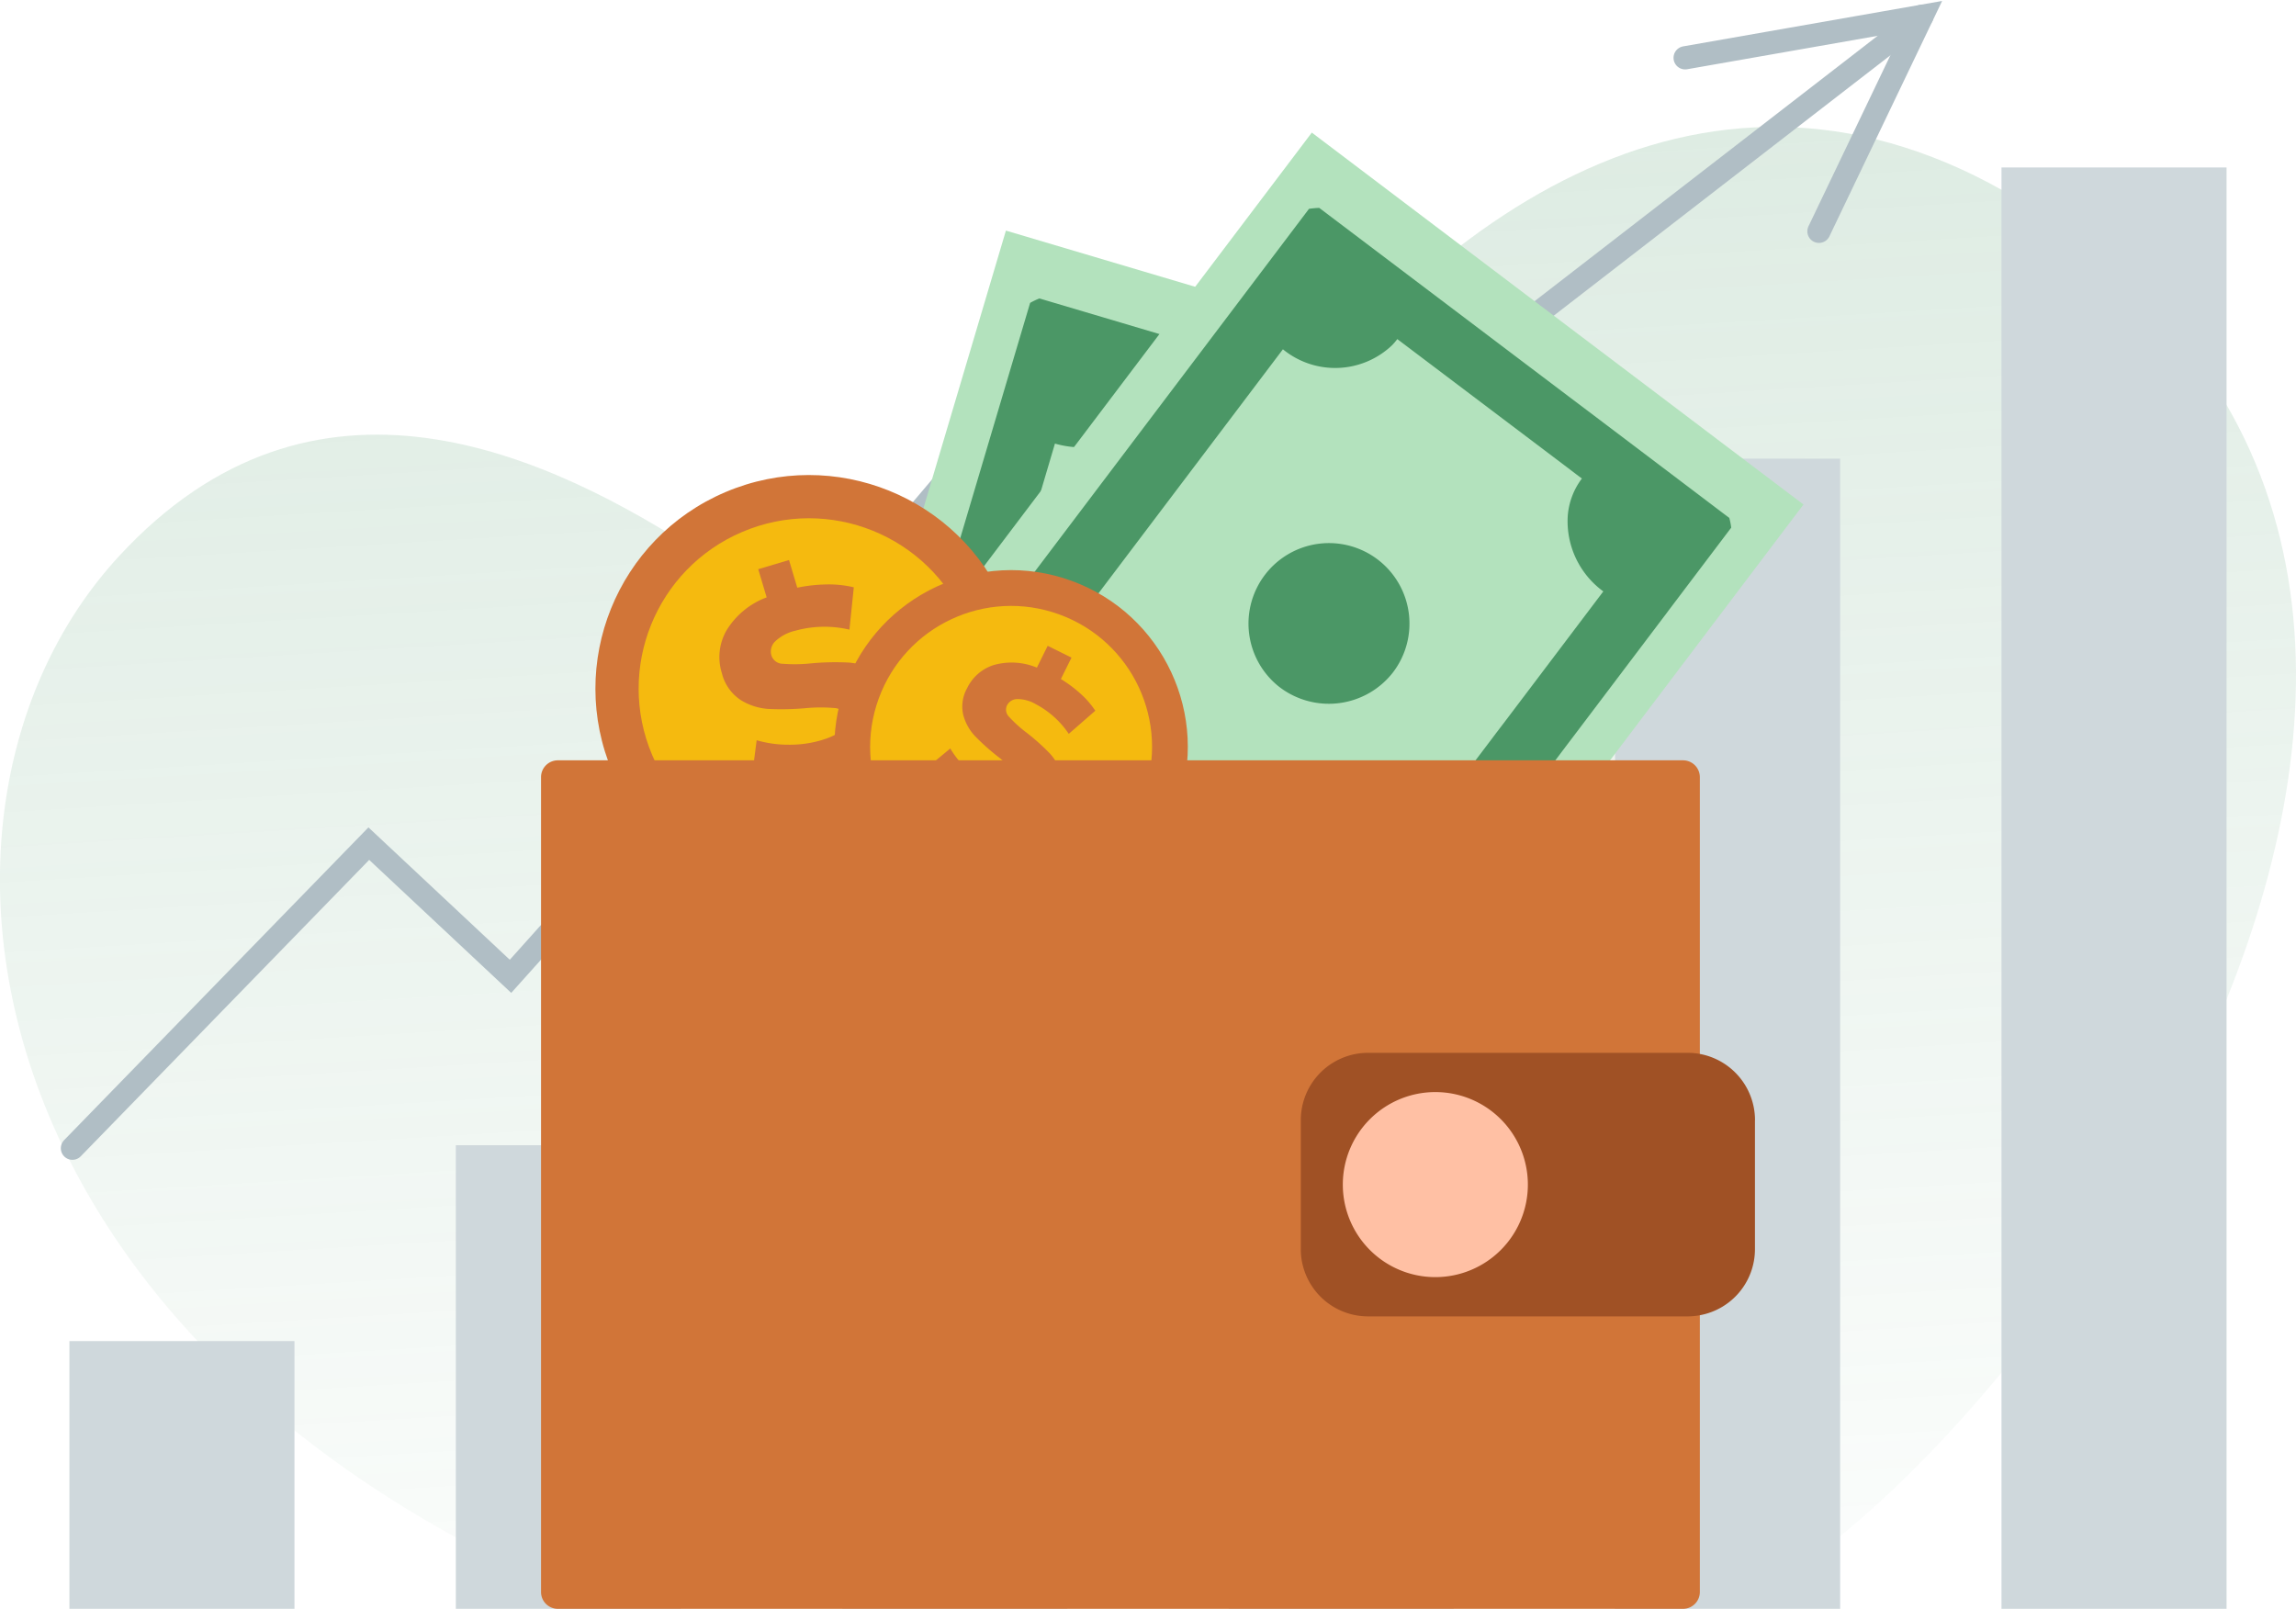 <svg xmlns="http://www.w3.org/2000/svg" xmlns:xlink="http://www.w3.org/1999/xlink" width="197.85" height="138.638" viewBox="0 0 197.85 138.638">
  <defs>
    <linearGradient id="linear-gradient" x1="0.617" y1="1.116" x2="0.5" gradientUnits="objectBoundingBox">
      <stop offset="0" stop-color="#4b9766" stop-opacity="0"/>
      <stop offset="1" stop-color="#4b9766" stop-opacity="0.2"/>
    </linearGradient>
  </defs>
  <g id="Income" transform="translate(-823.359 -639.048)">
    <path id="Path_645" data-name="Path 645" d="M972.228,777.643C996.073,767.6,1051.666,693,999.755,657.826c-26.634-18.047-50.79-2.189-67.333,19.74-14.483,19.2-31.928,20.147-48.3,9.428-13.64-8.931-33.7-18.294-50.548.025-19.763,21.487-13.484,68.424,42.156,90.667Z" fill="url(#linear-gradient)"/>
    <g id="Group_409" data-name="Group 409">
      <rect id="Rectangle_121" data-name="Rectangle 121" width="19.393" height="23.073" transform="translate(829.341 754.613)" fill="#cfd8dc"/>
      <rect id="Rectangle_122" data-name="Rectangle 122" width="19.393" height="39.953" transform="translate(862.639 737.733)" fill="#cfd8dc"/>
      <rect id="Rectangle_123" data-name="Rectangle 123" width="19.393" height="63.418" transform="translate(895.938 714.268)" fill="#cfd8dc"/>
      <rect id="Rectangle_124" data-name="Rectangle 124" width="19.393" height="75.163" transform="translate(929.236 702.523)" fill="#cfd8dc"/>
      <rect id="Rectangle_125" data-name="Rectangle 125" width="19.393" height="99.115" transform="translate(962.534 678.571)" fill="#cfd8dc"/>
      <rect id="Rectangle_126" data-name="Rectangle 126" width="19.393" height="124.21" transform="translate(995.832 653.476)" fill="#cfd8dc"/>
      <g id="Group_518" data-name="Group 518">
        <path id="Path_646" data-name="Path 646" d="M829.6,737.995l25.54-26.248,12.211,11.435s31.8-35.314,43.965-50.443l16.021,15.383,61.633-47.671" fill="none" stroke="#b0bec5" stroke-linecap="round" stroke-miterlimit="10" stroke-width="2"/>
        <path id="Path_647" data-name="Path 647" d="M968.569,644.03l20.405-3.579L980.1,658.982" fill="none" stroke="#b0bec5" stroke-linecap="round" stroke-miterlimit="10" stroke-width="2"/>
      </g>
    </g>
    <g id="Group_414" data-name="Group 414">
      <g id="Group_412" data-name="Group 412" transform="translate(11 -7)">
        <g id="Group_410" data-name="Group 410">
          <path id="Path_648" data-name="Path 648" d="M949.973,681.043l-.246.826-.759,2.556-.748,2.527-.947,3.189-4.282,14.427-1.121,3.783-.043.15-.217.715-.228.769-.058.2-3.067,10.335-.493,1.657-.387,1.309-.251.851v.005l-1.986,6.682-.816,2.749-.116.391-.257.866-.265.9-.5,1.667-.85,2.866-.532,1.792-1.9,6.416-8.609,29.014H883.156a1.447,1.447,0,0,1-1.449-1.45V724.33l.27-.909,1.1-3.72,2.826-9.518.227-.763.058-.2,1.377-4.648,3.986-13.436,7.49-25.217,16.307,4.841,3.86,1.15,13.1,3.89,1.894.565,4.745,1.406,8.807,2.619Z" fill="#b3e2bd"/>
          <path id="Path_649" data-name="Path 649" d="M894.907,773.2a6.938,6.938,0,1,1,8.752-4.637A6.994,6.994,0,0,1,894.907,773.2Z" fill="#608c74"/>
          <path id="Path_650" data-name="Path 650" d="M913.19,711.619a6.936,6.936,0,1,1,8.749-4.636A7,7,0,0,1,913.19,711.619Z" fill="#608c74"/>
          <path id="Path_651" data-name="Path 651" d="M944.393,684.372l-9.32-2.769-13.307-3.947-5.638-1.672-3.861-1.15-10.34-3.068a6.45,6.45,0,0,0-.8.382L892.6,700.853l-1.1,3.715-1.952,6.576-4.464,15.036-3.377,11.384v19.351l.6-2.034,3.1-10.456,9.137-30.763,2.7-9.094,1.764-5.943,3.058-10.3,1.2-4.053a8.108,8.108,0,0,0,1.628.3,6.825,6.825,0,0,0,7.292-4.586l.739.218,5.638,1.677,12.476,3.7h0l.247.072a6.528,6.528,0,0,0,1.72,6.4,7.765,7.765,0,0,0,3.15,1.972c.092.033.179.058.271.086l-3.1,10.451-.657,2.213-.493,1.667-.232.768-.285.967-2.083,7.011-.473,1.6-3.189,10.736-.57,1.923-.5,1.672-2.5,8.421-.879,2.972-3.059,10.291-6.788,22.878h5.725l1.382-4.647.286-.967,7.807-26.3.421-1.42v-.006l.6-2.014.995-3.362.029-.093.372-1.241.005-.015.546-1.846.5-1.671.609-2.064,3.4-11.441.488-1.638.566-1.909,2.077-7.006.246-.821.068-.227.479-1.624.835-2.807,5.779-19.466A5.12,5.12,0,0,0,944.393,684.372Z" fill="#4b9766"/>
          <path id="Path_652" data-name="Path 652" d="M920.93,734.269a13.724,13.724,0,0,0-.3-2.088c-.02-.1-.044-.193-.068-.29a12.63,12.63,0,0,0-.367-1.27v0a15.191,15.191,0,0,0-1.126-2.542l-.005,0a14.839,14.839,0,0,0-4.459-4.9,13.157,13.157,0,0,0-1.17-.734,14.652,14.652,0,0,0-3.073-1.3,14.866,14.866,0,0,0-1.807-.415l-.275-.044a14.155,14.155,0,0,0-1.851-.15.388.388,0,0,0-.1,0,14.372,14.372,0,0,0-4.074.522,11.73,11.73,0,0,0-1.2.382,13.94,13.94,0,0,0-1.9.85,14.827,14.827,0,1,0,21.177,17.355.3.3,0,0,0,.019-.057,14.545,14.545,0,0,0,.594-3.47A13.744,13.744,0,0,0,920.93,734.269Zm-10.523,7.479a5.287,5.287,0,0,1-2.508.039l.469-1.987.28-1.187a3.251,3.251,0,0,0,2.358-.406,2.074,2.074,0,0,0,.845-1.228,2.3,2.3,0,0,0-.275-1.951,1.64,1.64,0,0,0-.976-.638,2.824,2.824,0,0,0-2.368.632c-.642.518-1.609,1.291-2.918,2.32a11.151,11.151,0,0,1-2.619,1.629c-.058.023-.106.043-.159.062a4.024,4.024,0,0,1-2.489.058,3.785,3.785,0,0,1-2.758-2.982,4.047,4.047,0,0,1-.092-.608,5.308,5.308,0,0,1,.053-1.43l-1.672-.5.706-2.378,1.657.479a6.4,6.4,0,0,1,1.034-1.667,4.163,4.163,0,0,1,1.735-1.2,3.865,3.865,0,0,1,2.082-.174l-.512,3.271a2.566,2.566,0,0,0-1.773.309,2,2,0,0,0-.769,1.193,1.7,1.7,0,0,0,.174,1.537,1.951,1.951,0,0,0,1.078.74,3.274,3.274,0,0,0,2.633-.614,11.232,11.232,0,0,0,1.459-1.16c.711-.633,1.194-1.043,1.44-1.227a10.422,10.422,0,0,1,1.1-.734,7.083,7.083,0,0,1,1.251-.614,7.885,7.885,0,0,1,.909-.285,4.069,4.069,0,0,1,1.381-.082,1.834,1.834,0,0,1,.305.068,4.16,4.16,0,0,1,1.184.517,3.991,3.991,0,0,1,1.367,1.511,3.788,3.788,0,0,1,.348.929v0a5.661,5.661,0,0,1,.13,1.663c-.024.265-.067.56-.116.878l1.653.475-.082.27-.624,2.121-1.71-.512a5.362,5.362,0,0,1-1.145,1.633A4.617,4.617,0,0,1,910.407,741.748Z" fill="#608c74"/>
        </g>
        <g id="Group_411" data-name="Group 411">
          <path id="Path_653" data-name="Path 653" d="M967.768,689.523,958.786,701.4l-2.391,3.164-6.19,8.19-1.038,1.377-6.62,8.755-1.034,1.372-7.189,9.509-.291.387-1.057,1.4-.827,1.1-.208.276-1.343,1.778-.009.014-.039.048-.561.739-2.135,2.827-1.942,2.57-7.49,9.9-13.311,17.616-.464.615h0l-3.513,4.647H883.156a1.447,1.447,0,0,1-1.449-1.45V715.261l.855-1.131.019-.019,2.971-3.928.58-.763.15-.2,2.938-3.884.575-.764,2.807-3.715,9.47-12.529,2.831-3.749,4.624-6.117,2.74-3.624,3.083-4.078L925.4,657.474,944.7,672.08l10.006,7.562,5.982,4.527,5.75,4.348Z" fill="#b3e2bd"/>
          <path id="Path_654" data-name="Path 654" d="M922.592,705.237a6.936,6.936,0,1,1,9.82-1.269A7,7,0,0,1,922.592,705.237Z" fill="#4b9766"/>
          <path id="Path_655" data-name="Path 655" d="M961.376,690.677l-.522-.391-2.594-1.966-7.5-5.673-1.029-.778-1.967-1.483-6.494-4.909-15.229-11.514a7.5,7.5,0,0,0-.884.082l-5.943,7.861-3.082,4.078-3.194,4.223-13.92,18.418-4.494,5.943-3.513,4.648-.454.6-1.005,1.328-6.469,8.557-1.372,1.817v9.132l3.377-4.47,9.465-12.518,6.876-9.094,17.147-22.684,3.194-4.228,1.14-1.508a7.109,7.109,0,0,0,9.408-.352,5.331,5.331,0,0,0,.449-.527l1.445,1.092,3.5,2.643,9.7,7.325.817.623.444.333a6.1,6.1,0,0,0-1.218,3.214,7.481,7.481,0,0,0,3.064,6.512l-5.712,7.557-2.874,3.8-.1.13-.546.715-.44.585-.289.382-5.194,6.87-1.243,1.643-1.062,1.406-7.127,9.427-1.2,1.585-1.044,1.381-2.735,3.614-1.807,2.4L910.9,749.4l-9.18,12.141-7.958,10.529-.367.484-.367.483-2.1,2.782a7.122,7.122,0,0,0-9.223.17v.245a1.447,1.447,0,0,0,1.449,1.45H896.4l3.735-4.938.13-.174.372-.487,3.179-4.2.005-.005v-.005l17.66-23.356,1.676-2.218,5.422-7.18,1.043-1.377,1.285-1.7,6.47-8.557.821-1.087.344-.454,0-.005.7-.923,6.774-8.957.527-.7.512-.682.377-.5.734-.967,3.513-4.648,4.416-5.841v-.005l5.445-7.2A5.728,5.728,0,0,0,961.376,690.677Z" fill="#4b9766"/>
          <path id="Path_656" data-name="Path 656" d="M910.358,721.136a14.866,14.866,0,0,0-1.807-.415l-.275-.044c-.261.372-.517.754-.764,1.141a.059.059,0,0,1-.014.019c-.005.009-.01.014-.01.024-.072.111-.15.236-.222.357s-.154.247-.222.368-.145.241-.213.367-.14.251-.208.372c-.033.063-.067.121-.1.184.019-.01.043-.015.063-.025l.2-.072.386-.15c.875-.338,1.464-.551,1.764-.633a.016.016,0,0,1,.014-.005,9.24,9.24,0,0,1,2.672-.444,8.9,8.9,0,0,1,.952.053,4.58,4.58,0,0,1,.855.208A14.652,14.652,0,0,0,910.358,721.136Zm-8.421,1.126a1.358,1.358,0,0,0,.034.154,1.89,1.89,0,0,0,.749,1.073,2.227,2.227,0,0,0,.942.4Zm8.421-1.126a14.866,14.866,0,0,0-1.807-.415l-.275-.044c-.261.372-.517.754-.764,1.141a.059.059,0,0,1-.014.019c-.005.009-.01.014-.01.024-.072.111-.15.236-.222.357s-.154.247-.222.368-.145.241-.213.367-.14.251-.208.372c-.033.063-.067.121-.1.184.019-.01.043-.015.063-.025l.2-.072.386-.15c.875-.338,1.464-.551,1.764-.633a.016.016,0,0,1,.014-.005,9.24,9.24,0,0,1,2.672-.444,8.9,8.9,0,0,1,.952.053,4.58,4.58,0,0,1,.855.208A14.652,14.652,0,0,0,910.358,721.136Zm-8.421,1.126a1.358,1.358,0,0,0,.034.154,1.89,1.89,0,0,0,.749,1.073,2.227,2.227,0,0,0,.942.4Zm8.421-1.126a14.866,14.866,0,0,0-1.807-.415l-.275-.044c-.261.372-.517.754-.764,1.141a.059.059,0,0,1-.014.019c-.005.009-.01.014-.01.024-.072.111-.15.236-.222.357s-.154.247-.222.368-.145.241-.213.367-.14.251-.208.372c-.033.063-.067.121-.1.184.019-.01.043-.015.063-.025l.2-.072.386-.15c.875-.338,1.464-.551,1.764-.633a.016.016,0,0,1,.014-.005,9.24,9.24,0,0,1,2.672-.444,8.9,8.9,0,0,1,.952.053,4.58,4.58,0,0,1,.855.208A14.652,14.652,0,0,0,910.358,721.136Zm-8.421,1.126a1.358,1.358,0,0,0,.034.154,1.89,1.89,0,0,0,.749,1.073,2.227,2.227,0,0,0,.942.4Zm18.447-4.89a14.137,14.137,0,0,0-1.15-1.657,14.852,14.852,0,0,0-2.5-2.454c-.043-.039-.092-.073-.135-.107-.063-.048-.126-.1-.193-.14a.049.049,0,0,0-.025-.019,13.693,13.693,0,0,0-1.531-.976,2.182,2.182,0,0,0-.237-.131s-.005,0-.005,0a14.365,14.365,0,0,0-3.594-1.344h-.005a14.616,14.616,0,0,0-2.493-.357,13.8,13.8,0,0,0-1.677,0c-.242.014-.474.034-.715.058h0A14.833,14.833,0,0,0,897.2,735.5a14.913,14.913,0,0,0,5.5,3.47,14.882,14.882,0,0,0,13.254-1.687c.362-.246.719-.508,1.063-.788a14.841,14.841,0,0,0,2.473-2.565,15.229,15.229,0,0,0,1.141-1.75c.193-.343.367-.69.526-1.043q.116-.246.218-.493c.149-.367.285-.739.406-1.111A14.859,14.859,0,0,0,920.384,717.372ZM914.837,732l-1.425-1.077a5.114,5.114,0,0,1-.763.629,4.151,4.151,0,0,1-.527.323,3.852,3.852,0,0,1-.353.174,4.606,4.606,0,0,1-2.362.42,4.949,4.949,0,0,1-1.788-.521,6.133,6.133,0,0,1-.57-.324l1.816-2.711c.087.049.174.092.257.131a3.045,3.045,0,0,0,2.091.318,2.079,2.079,0,0,0,1.223-.855,2.294,2.294,0,0,0,.449-1.816v-.005a.617.617,0,0,0-.019-.1,1.7,1.7,0,0,0-.691-.937,2.426,2.426,0,0,0-1.875-.348,5.537,5.537,0,0,0-.565.106c-.744.247-1.85.609-3.324,1.078l-.227.072a10.713,10.713,0,0,1-3.194.609,4.029,4.029,0,0,1-2.348-.821,3.78,3.78,0,0,1-1.537-3.759c.015-.1.034-.2.054-.3a5.337,5.337,0,0,1,.628-1.618l-1.392-1.054.522-.7.971-1.286,1.382,1.034a6.429,6.429,0,0,1,1.556-1.2,4.117,4.117,0,0,1,2.044-.512,3.831,3.831,0,0,1,1.425.28,3.5,3.5,0,0,1,.585.285l-.479.851-1.145,2.034a2.535,2.535,0,0,0-1.768-.329,1.962,1.962,0,0,0-1.145.846,1.1,1.1,0,0,0-.088.13,1.666,1.666,0,0,0-.318,1.208v.005a1.358,1.358,0,0,0,.034.154,1.89,1.89,0,0,0,.749,1.073,2.227,2.227,0,0,0,.942.4,2.843,2.843,0,0,0,.72.058,1.12,1.12,0,0,0,.222-.01,5.372,5.372,0,0,0,.8-.1,8.951,8.951,0,0,0,1.126-.328c.019-.01.043-.015.063-.025l.2-.072.386-.15c.875-.338,1.464-.551,1.764-.633a.016.016,0,0,1,.014-.005,9.24,9.24,0,0,1,2.672-.444,8.9,8.9,0,0,1,.952.053,4.58,4.58,0,0,1,.855.208,2.462,2.462,0,0,1,.73.367,3.306,3.306,0,0,1,.44.367,3.9,3.9,0,0,1,1.232,2.435,3.433,3.433,0,0,1,.024.739,5.158,5.158,0,0,1-.425,1.711c-.015.048-.039.1-.058.145-.116.242-.261.5-.421.783l1.387,1.024Zm-12.9-9.74a1.358,1.358,0,0,0,.034.154,1.89,1.89,0,0,0,.749,1.073,2.227,2.227,0,0,0,.942.4Zm8.421-1.126a14.866,14.866,0,0,0-1.807-.415l-.275-.044c-.261.372-.517.754-.764,1.141a.059.059,0,0,1-.014.019c-.005.009-.01.014-.01.024-.072.111-.15.236-.222.357s-.154.247-.222.368-.145.241-.213.367-.14.251-.208.372c-.033.063-.067.121-.1.184.019-.01.043-.015.063-.025l.2-.072.386-.15c.875-.338,1.464-.551,1.764-.633a.016.016,0,0,1,.014-.005,9.24,9.24,0,0,1,2.672-.444,8.9,8.9,0,0,1,.952.053,4.58,4.58,0,0,1,.855.208A14.652,14.652,0,0,0,910.358,721.136Zm-8.421,1.126a1.358,1.358,0,0,0,.034.154,1.89,1.89,0,0,0,.749,1.073,2.227,2.227,0,0,0,.942.4Zm8.421-1.126a14.866,14.866,0,0,0-1.807-.415l-.275-.044c-.261.372-.517.754-.764,1.141a.059.059,0,0,1-.014.019c-.005.009-.01.014-.01.024-.072.111-.15.236-.222.357s-.154.247-.222.368-.145.241-.213.367-.14.251-.208.372c-.033.063-.067.121-.1.184.019-.01.043-.015.063-.025l.2-.072.386-.15c.875-.338,1.464-.551,1.764-.633a.016.016,0,0,1,.014-.005,9.24,9.24,0,0,1,2.672-.444,8.9,8.9,0,0,1,.952.053,4.58,4.58,0,0,1,.855.208A14.652,14.652,0,0,0,910.358,721.136Zm-8.421,1.126a1.358,1.358,0,0,0,.034.154,1.89,1.89,0,0,0,.749,1.073,2.227,2.227,0,0,0,.942.4Zm8.421-1.126a14.866,14.866,0,0,0-1.807-.415l-.275-.044c-.261.372-.517.754-.764,1.141a.059.059,0,0,1-.014.019c-.005.009-.01.014-.01.024-.072.111-.15.236-.222.357s-.154.247-.222.368-.145.241-.213.367-.14.251-.208.372c-.033.063-.067.121-.1.184.019-.01.043-.015.063-.025l.2-.072.386-.15c.875-.338,1.464-.551,1.764-.633a.016.016,0,0,1,.014-.005,9.24,9.24,0,0,1,2.672-.444,8.9,8.9,0,0,1,.952.053,4.58,4.58,0,0,1,.855.208A14.652,14.652,0,0,0,910.358,721.136Zm-8.421,1.126a1.358,1.358,0,0,0,.034.154,1.89,1.89,0,0,0,.749,1.073,2.227,2.227,0,0,0,.942.4Zm8.421-1.126a14.866,14.866,0,0,0-1.807-.415l-.275-.044c-.261.372-.517.754-.764,1.141a.059.059,0,0,1-.014.019c-.005.009-.01.014-.01.024-.072.111-.15.236-.222.357s-.154.247-.222.368-.145.241-.213.367-.14.251-.208.372c-.033.063-.067.121-.1.184.019-.01.043-.015.063-.025l.2-.072.386-.15c.875-.338,1.464-.551,1.764-.633a.016.016,0,0,1,.014-.005,9.24,9.24,0,0,1,2.672-.444,8.9,8.9,0,0,1,.952.053,4.58,4.58,0,0,1,.855.208A14.652,14.652,0,0,0,910.358,721.136Z" fill="#608c74"/>
        </g>
      </g>
      <g id="Group_516" data-name="Group 516" transform="matrix(0.921, -0.391, 0.391, 0.921, -62.991, 836.74)">
        <g id="Group_500" data-name="Group 500" transform="translate(915.192 227.732)">
          <circle id="Ellipse_110" data-name="Ellipse 110" cx="18.389" cy="18.389" r="18.389" fill="#d17538"/>
        </g>
        <g id="Group_503" data-name="Group 503" transform="translate(918.914 231.454)">
          <g id="Group_502" data-name="Group 502">
            <g id="Group_501" data-name="Group 501">
              <circle id="Ellipse_111" data-name="Ellipse 111" cx="14.667" cy="14.667" r="14.667" fill="#f5ba0f"/>
            </g>
          </g>
        </g>
        <g id="Group_504" data-name="Group 504" transform="translate(925.833 234.945)">
          <path id="Path_735" data-name="Path 735" d="M936.219,251.468a6.835,6.835,0,0,1-4.149,1.331l-.285,2.542-2.748-.307.273-2.451a14.523,14.523,0,0,1-3.185-.948,9.374,9.374,0,0,1-2.411-1.442l1.862-3.175a9.725,9.725,0,0,0,2.367,1.423,9.563,9.563,0,0,0,2.746.749q2.609.292,2.756-1.013a1.089,1.089,0,0,0-.629-1.1,13.771,13.771,0,0,0-2.315-.966,23.576,23.576,0,0,1-2.929-1.174,5.149,5.149,0,0,1-1.924-1.667,3.9,3.9,0,0,1-.571-2.753,4.615,4.615,0,0,1,1.8-3.218,6.84,6.84,0,0,1,4.3-1.271l.281-2.517,2.748.308-.276,2.471a13.558,13.558,0,0,1,2.455.739,9.251,9.251,0,0,1,2.039,1.134l-1.771,3.209a9.406,9.406,0,0,0-4.305-1.733,3.755,3.755,0,0,0-2.016.18,1.207,1.207,0,0,0-.732.973,1.036,1.036,0,0,0,.623,1.044,13.4,13.4,0,0,0,2.285.928,22.625,22.625,0,0,1,2.941,1.175,5.273,5.273,0,0,1,1.924,1.654,3.806,3.806,0,0,1,.586,2.743A4.565,4.565,0,0,1,936.219,251.468Z" transform="translate(-923.714 -233.509)" fill="#d17538"/>
        </g>
      </g>
      <g id="Group_517" data-name="Group 517" transform="translate(119.277 156.88) rotate(20)">
        <g id="Group_500-2" data-name="Group 500" transform="translate(915.192 227.732)">
          <circle id="Ellipse_110-2" data-name="Ellipse 110" cx="15.225" cy="15.225" r="15.225" fill="#d17538"/>
        </g>
        <g id="Group_503-2" data-name="Group 503" transform="translate(918.274 230.814)">
          <g id="Group_502-2" data-name="Group 502">
            <g id="Group_501-2" data-name="Group 501">
              <circle id="Ellipse_111-2" data-name="Ellipse 111" cx="12.144" cy="12.144" r="12.144" fill="#f5ba0f"/>
            </g>
          </g>
        </g>
        <g id="Group_504-2" data-name="Group 504" transform="translate(924.002 233.704)">
          <path id="Path_735-2" data-name="Path 735" d="M934.068,248.378a5.659,5.659,0,0,1-3.435,1.1l-.236,2.1-2.275-.254.226-2.029a12.023,12.023,0,0,1-2.637-.785,7.762,7.762,0,0,1-2-1.194l1.541-2.629a8.052,8.052,0,0,0,1.96,1.179,7.919,7.919,0,0,0,2.273.62q2.16.242,2.282-.838a.9.9,0,0,0-.521-.913,11.4,11.4,0,0,0-1.917-.8,19.514,19.514,0,0,1-2.425-.972,4.263,4.263,0,0,1-1.593-1.38,3.228,3.228,0,0,1-.472-2.28,3.821,3.821,0,0,1,1.487-2.664,5.663,5.663,0,0,1,3.556-1.052l.233-2.084,2.275.255-.228,2.046a11.225,11.225,0,0,1,2.032.612,7.658,7.658,0,0,1,1.688.939l-1.466,2.657a7.788,7.788,0,0,0-3.565-1.435,3.109,3.109,0,0,0-1.67.149,1,1,0,0,0-.606.805.858.858,0,0,0,.516.864,11.091,11.091,0,0,0,1.892.768,18.732,18.732,0,0,1,2.435.973,4.366,4.366,0,0,1,1.593,1.37,3.151,3.151,0,0,1,.485,2.271A3.779,3.779,0,0,1,934.068,248.378Z" transform="translate(-923.714 -233.509)" fill="#d17538"/>
        </g>
      </g>
      <g id="Group_413" data-name="Group 413">
        <path id="Rectangle_127" data-name="Rectangle 127" d="M1.449,0H98.406a1.45,1.45,0,0,1,1.45,1.45V71.668a1.45,1.45,0,0,1-1.45,1.45H1.449A1.449,1.449,0,0,1,0,71.668V1.449A1.449,1.449,0,0,1,1.449,0Z" transform="translate(869.981 704.568)" fill="#d17538"/>
        <path id="Path_657" data-name="Path 657" d="M974.586,735.574v11.112a5.785,5.785,0,0,1-4.749,5.7,5.741,5.741,0,0,1-1.049.1h-27.54a5.8,5.8,0,0,1-5.629-4.411c-.02-.077-.039-.154-.053-.227-.005-.024-.01-.043-.015-.067a5.869,5.869,0,0,1-.1-1.093V735.574a5.8,5.8,0,0,1,5.8-5.8h27.54a5.806,5.806,0,0,1,5.8,5.8Z" fill="#a05125"/>
        <path id="Path_658" data-name="Path 658" d="M955.018,741.128a7.973,7.973,0,1,1-7.972-7.972A7.973,7.973,0,0,1,955.018,741.128Z" fill="#ffc0a4"/>
      </g>
    </g>
  </g>
</svg>
